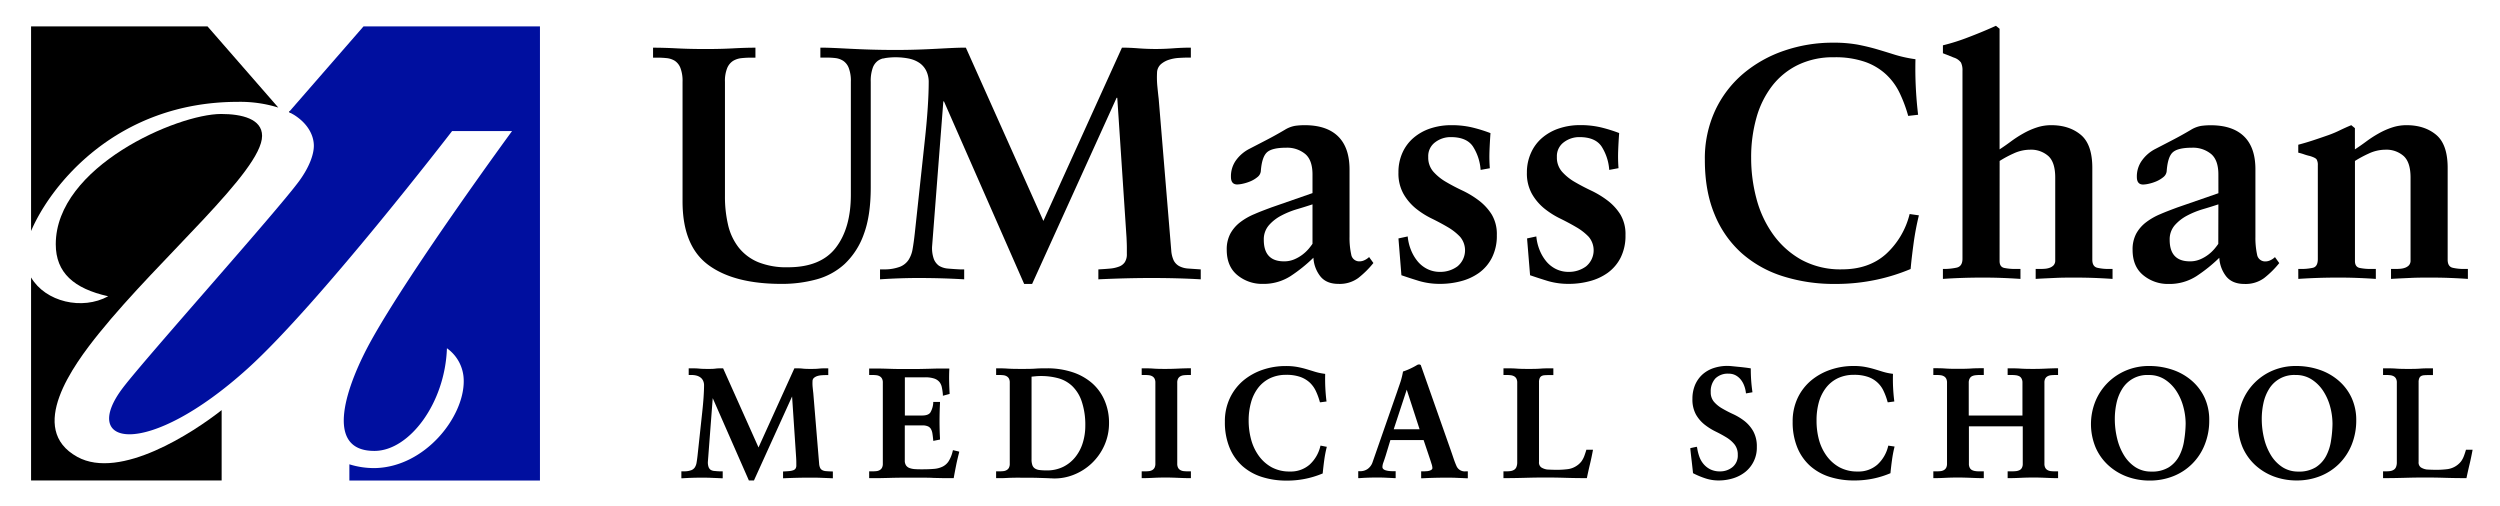 <svg id="Layer_1" data-name="Layer 1" xmlns="http://www.w3.org/2000/svg" viewBox="0 0 1080 218.8"><defs><style>.cls-1{fill:#000f9f;}</style></defs><path d="M356.81,203.53a4,4,0,0,1-1.6-.44,2.19,2.19,0,0,1-.89-.92,5,5,0,0,1-.45-1.8l-2.53-30.56c-.09-.77-.18-1.6-.27-2.51a17.84,17.84,0,0,1-.06-2.63,1.87,1.87,0,0,1,.6-1.41,4.38,4.38,0,0,1,1.47-.81,8.11,8.11,0,0,1,1.89-.34c.7-.05,1.3-.07,1.77-.07h1.07v-2.93h-.47c-1.16,0-2.36,0-3.57.13s-2.36.13-3.5.13-2.36,0-3.49-.13-2.28-.13-3.3-.13h-.31l-.12.27-15.37,33.91-15.17-33.91-.12-.27h-.3c-1,0-2.06,0-3,.13s-2,.13-3,.13c-1.36,0-2.72,0-4-.13s-2.72-.13-4.1-.13h-.47V162h1.34a8.57,8.57,0,0,1,2,.25,5.07,5.07,0,0,1,1.68.77,3.74,3.74,0,0,1,1.16,1.37,4.62,4.62,0,0,1,.45,2.15c0,1.31-.07,3-.2,5s-.34,4.26-.6,6.66l-2,18.55c-.13,1.19-.28,2.23-.43,3.11a5.33,5.33,0,0,1-.76,2.06,3.24,3.24,0,0,1-1.49,1.19,8.49,8.49,0,0,1-2.94.5h-1.38v3l.5,0c1.3-.08,2.61-.15,3.91-.19s2.67-.07,3.92-.07c1.47,0,3,0,4.52.07s3,.11,4.52.19l.49,0v-3H311c-.88,0-1.71-.1-2.43-.16a3.55,3.55,0,0,1-1.59-.5,2.61,2.61,0,0,1-.85-1.12,6.07,6.07,0,0,1-.33-2.28L307.9,172l15.49,35.27.12.28h2.21l.12-.28,16.34-36,1.76,26.52c.05.89.07,1.54.07,2V201a2.57,2.57,0,0,1-.32,1.4,2,2,0,0,1-.95.73,6.75,6.75,0,0,1-1.68.37c-.7.06-1.48.12-2.34.16l-.44,0v2.94l.49,0c1.88-.08,3.73-.15,5.48-.19s3.67-.07,5.49-.07c1.56,0,3.18,0,4.82.07s3.18.11,4.75.19l.49,0v-2.94l-.44,0C358.41,203.65,357.56,203.59,356.81,203.53Z"/><path d="M412.13,194.57l-.45-.11-.12.45a14.21,14.21,0,0,1-1.76,4.36,6.64,6.64,0,0,1-2.52,2.27,10.12,10.12,0,0,1-3.63,1c-1.45.13-3.19.2-5.16.2-1.05,0-2.07,0-3-.07a8.25,8.25,0,0,1-2.47-.44,3.17,3.17,0,0,1-1.58-1.13,3.72,3.72,0,0,1-.57-2.22V183.77h7.53a5.91,5.91,0,0,1,2.49.42,2.78,2.78,0,0,1,1.27,1.14,5.73,5.73,0,0,1,.64,1.91q.19,1.17.33,2.7l.05.52.51-.1,2-.4.39-.08,0-.41c-.13-2.52-.2-5.06-.2-7.57s.07-5.21.2-7.77l0-.49h-2.92l0,.42a9.38,9.38,0,0,1-1.2,4.06c-.57.92-1.78,1.38-3.6,1.38h-7.46V163h8.79a11.71,11.71,0,0,1,4,.57,5,5,0,0,1,2.2,1.52,5.48,5.48,0,0,1,1,2.31,24.1,24.1,0,0,1,.43,3l0,.56.54-.14,2-.54.37-.1,0-.38c-.09-1.47-.16-3.19-.2-5.11s0-3.63.07-5l0-.49h-.5l-3.77,0c-1.4,0-2.86.06-4.37.1s-3.05.08-4.53.1l-4.39,0-4.36,0c-1.5,0-3-.05-4.49-.1s-2.87-.08-4.2-.1l-3.55,0h-.46V162h1.4a14,14,0,0,1,1.74.1,3.66,3.66,0,0,1,1.39.44,2.56,2.56,0,0,1,1,1,3.56,3.56,0,0,1,.37,1.82v34.92a3.7,3.7,0,0,1-.37,1.81,2.54,2.54,0,0,1-1,1,3.66,3.66,0,0,1-1.39.44,16.33,16.33,0,0,1-1.74.09h-1.4v2.94H376l3.54,0,4.54-.1c1.62-.05,3.26-.08,4.89-.1s3.25,0,4.76,0,3.09,0,4.73,0,3.24,0,4.86.1l4.57.1,3.77,0H412l.07-.39c.3-1.75.65-3.52,1-5.28s.79-3.52,1.23-5.28l.11-.46L414,195Z"/><path d="M471.86,165.59a24.58,24.58,0,0,0-8.49-4.79,34.82,34.82,0,0,0-11.18-1.69c-1.42,0-3.06,0-4.85.13s-3.76.13-5.88.13-4.18,0-6.14-.13-3.5-.13-4.52-.13h-.47V162h1.4a14.2,14.2,0,0,1,1.75.1,3.61,3.61,0,0,1,1.38.44,2.58,2.58,0,0,1,1,1,3.68,3.68,0,0,1,.36,1.82v34.92a3.7,3.7,0,0,1-.37,1.81,2.54,2.54,0,0,1-1,1,3.61,3.61,0,0,1-1.38.44,16.52,16.52,0,0,1-1.75.09h-1.4v2.94h.47c.44,0,1.06,0,1.84,0s1.66-.05,2.64-.1,2.05-.07,3.16-.09,2.29,0,3.35,0c2.24,0,4.48,0,6.66.07s4,.11,5.44.2c.54,0,1.09.05,1.62.05a22.17,22.17,0,0,0,8.15-1.52,24.14,24.14,0,0,0,13.45-12.8,23.38,23.38,0,0,0,2-9.59,24.18,24.18,0,0,0-1.87-9.65A20.85,20.85,0,0,0,471.86,165.59Zm-4.09,25.67a18.4,18.4,0,0,1-3.19,6.14,15.53,15.53,0,0,1-5.21,4.24,15.78,15.78,0,0,1-7.25,1.58,24.27,24.27,0,0,1-3-.16,4.63,4.63,0,0,1-2-.66A2.78,2.78,0,0,1,446,201a7.25,7.25,0,0,1-.37-2.59V162.72l1.84-.18c.73-.07,1.48-.1,2.22-.1a28.53,28.53,0,0,1,7.45.95,14.21,14.21,0,0,1,6,3.33,16.43,16.43,0,0,1,4.11,6.54A31.7,31.7,0,0,1,468.85,184,24.55,24.55,0,0,1,467.77,191.26Z"/><path d="M508.85,159.24c-1.85.09-3.63.13-5.31.13s-3.36,0-5.17-.13-3.4-.13-4.69-.13h-.47V162h1.4a14.2,14.2,0,0,1,1.75.1,3.72,3.72,0,0,1,1.39.44,2.56,2.56,0,0,1,1,1,3.7,3.7,0,0,1,.37,1.82v34.92a3.82,3.82,0,0,1-.37,1.81,2.61,2.61,0,0,1-1,1,3.72,3.72,0,0,1-1.39.44,16.52,16.52,0,0,1-1.75.09h-1.4v2.94h.47c1.31,0,2.88-.05,4.66-.14s3.53-.13,5.14-.13,3.43.05,5.31.13,3.6.14,5.22.14h.46v-2.94h-1.4a16.76,16.76,0,0,1-1.71-.09,3.76,3.76,0,0,1-1.42-.44,2.61,2.61,0,0,1-1-1,3.82,3.82,0,0,1-.37-1.81V165.37a3.67,3.67,0,0,1,.37-1.82,2.56,2.56,0,0,1,1-1,3.76,3.76,0,0,1,1.42-.44,14.37,14.37,0,0,1,1.71-.1h1.4v-2.93H514C512.45,159.11,510.72,159.15,508.85,159.24Z"/><path d="M570.87,192.57l-.41-.06-.11.4a15.6,15.6,0,0,1-4.62,7.83,12.35,12.35,0,0,1-8.52,2.95,16,16,0,0,1-7.93-1.87,17.06,17.06,0,0,1-5.55-5,21.53,21.53,0,0,1-3.26-7,31.19,31.19,0,0,1-1.05-8.07,28.62,28.62,0,0,1,1.05-8,18.32,18.32,0,0,1,3.08-6.24,14.38,14.38,0,0,1,5.07-4.1,15.86,15.86,0,0,1,7-1.48,17.89,17.89,0,0,1,6.1.9,12,12,0,0,1,4.08,2.43,12.12,12.12,0,0,1,2.63,3.63,28.24,28.24,0,0,1,1.67,4.49l.11.39.4,0,2-.27.46-.06L573,173c-.22-1.84-.37-3.7-.46-5.53s-.11-3.68-.07-5.53v-.42l-.41-.06a25.16,25.16,0,0,1-4.06-.88c-1.2-.38-2.4-.74-3.6-1.1a39.35,39.35,0,0,0-3.91-.94,26.57,26.57,0,0,0-5.09-.41,30.57,30.57,0,0,0-9.95,1.62,26.21,26.21,0,0,0-8.38,4.68A22.49,22.49,0,0,0,531.3,172a23.39,23.39,0,0,0-2.15,10.2,28.77,28.77,0,0,0,2,11.14,21.79,21.79,0,0,0,5.58,8,23.24,23.24,0,0,0,8.47,4.72,34.34,34.34,0,0,0,10.54,1.56,39.26,39.26,0,0,0,15.44-3l.25-.11,0-.27c.18-1.8.39-3.61.63-5.38a51.91,51.91,0,0,1,1-5.35l.12-.5-.51-.08Z"/><path d="M633.17,203.62a3.86,3.86,0,0,1-4-2.38c-.44-1-.86-2.1-1.25-3.26s-.8-2.35-1.2-3.5l-12.27-34.86c-.09-.27-.19-.55-.3-.85s-.21-.55-.29-.81l0-.06,0-.05a1,1,0,0,0-.86-.41,2.52,2.52,0,0,0-.68.16l0,0,0,0a28.72,28.72,0,0,1-2.65,1.44,26.53,26.53,0,0,1-3.31,1.37l-.26.09-.05.28a33.18,33.18,0,0,1-1,4.07c-.49,1.5-1,2.88-1.4,4.11l-10.66,30.6a5.89,5.89,0,0,1-2.13,3,5.52,5.52,0,0,1-3.23,1h-.87v3l.51,0c1.17-.09,2.38-.16,3.58-.2s2.4-.07,3.58-.07,2.66,0,4,.07,2.7.11,4,.2l.5,0v-3h-1.2a16.22,16.22,0,0,1-1.65-.09,8,8,0,0,1-1.54-.32,2.42,2.42,0,0,1-1-.58,1.18,1.18,0,0,1-.33-.87,6.11,6.11,0,0,1,.44-2c.31-.86.65-1.88,1-3l2-6.6H615l2.49,7.41c.36,1.06.67,2,.93,2.86a6.72,6.72,0,0,1,.38,1.79.85.85,0,0,1-.28.66,2.47,2.47,0,0,1-.89.49,5.68,5.68,0,0,1-1.24.25c-.44,0-.86.06-1.25.06h-1.2v3l.49,0c1.66-.09,3.35-.16,5-.2s3.33-.07,5-.07,3.14,0,4.65.07,3,.11,4.52.2l.5,0v-3h-.87Zm-31.08-18.19,5.62-17.09,5.55,17.09Z"/><path d="M685.65,194.29h-.35l-.09.34c-.22.73-.49,1.53-.79,2.37a10.48,10.48,0,0,1-1.21,2.29,8.59,8.59,0,0,1-2.47,2.17,8.7,8.7,0,0,1-3.61,1.23,38.13,38.13,0,0,1-4.47.27c-1.46,0-2.89-.05-4.24-.13a6.3,6.3,0,0,1-2.57-.9,2.58,2.58,0,0,1-1-2.37V165.17a4.27,4.27,0,0,1,.32-1.85,2,2,0,0,1,.78-.87,3,3,0,0,1,1.24-.34c.54-.05,1.12-.07,1.73-.07h2.13v-2.93h-.47c-1.69,0-3.4,0-5.09.13s-3.37.13-5,.13-3.52,0-5.24-.13-3.51-.13-5.29-.13h-.46V162h1.4a14.15,14.15,0,0,1,1.74.1,4,4,0,0,1,1.43.44,2.56,2.56,0,0,1,1,1,3.67,3.67,0,0,1,.37,1.82v34.26a5.25,5.25,0,0,1-.39,2.23,2.5,2.5,0,0,1-1,1.13,3.93,3.93,0,0,1-1.44.51,12,12,0,0,1-1.72.12h-1.4v2.94h.46c3,0,5.93-.05,8.81-.13s5.91-.14,8.79-.14,5.83.05,8.78.14,5.85.13,8.81.13h.38l.08-.37c.4-1.92.82-3.82,1.26-5.65s.85-3.77,1.21-5.69l.1-.56h-2.5Z"/><path d="M753.68,181.93a25.34,25.34,0,0,0-4.92-3,53.37,53.37,0,0,1-4.79-2.48,13.46,13.46,0,0,1-3.58-2.93,6.23,6.23,0,0,1-1.35-4.16,8.23,8.23,0,0,1,2-5.87,7.62,7.62,0,0,1,5.76-2.06,6.28,6.28,0,0,1,2.89.65,7.21,7.21,0,0,1,2.22,1.78,9.37,9.37,0,0,1,1.52,2.61,12,12,0,0,1,.77,3l.07.48.48-.08,1.87-.33.44-.08L757,169c-.22-1.59-.39-3.2-.5-4.77s-.16-3.15-.16-4.7v-.39l-.4-.07c-.53-.09-1.24-.19-2.15-.3s-1.86-.22-2.78-.3l-2.69-.27c-.88-.09-1.55-.13-2-.13a19,19,0,0,0-6.08.95,13.8,13.8,0,0,0-4.83,2.8,13.05,13.05,0,0,0-3.15,4.49,15.35,15.35,0,0,0-1.13,6,13.45,13.45,0,0,0,1.52,6.76,15.14,15.14,0,0,0,3.75,4.37,26.74,26.74,0,0,0,4.79,3c1.67.81,3.23,1.67,4.65,2.54a13.42,13.42,0,0,1,3.51,3.06,7,7,0,0,1,1.37,4.47,6.4,6.4,0,0,1-2.23,5.24,8.38,8.38,0,0,1-5.5,1.89,9.24,9.24,0,0,1-4-.82,9.08,9.08,0,0,1-2.91-2.19,10.24,10.24,0,0,1-1.92-3.22,20.29,20.29,0,0,1-1-4L733,193l-.49.1-1.86.4-.42.09,0,.42c.17,1.62.35,3.28.57,5.07.18,1.59.37,3.24.56,5.06l0,.25.22.12a35.38,35.38,0,0,0,5.2,2.16,18.18,18.18,0,0,0,5.61.89,21.38,21.38,0,0,0,6.27-.92,15.94,15.94,0,0,0,5.29-2.75,13.38,13.38,0,0,0,5-10.79,13.49,13.49,0,0,0-1.53-6.77A15.15,15.15,0,0,0,753.68,181.93Z"/><path d="M816.16,192.57l-.42-.06-.1.4a15.62,15.62,0,0,1-4.63,7.83,12.33,12.33,0,0,1-8.52,2.95,16,16,0,0,1-7.93-1.87,17.08,17.08,0,0,1-5.55-5,21.38,21.38,0,0,1-3.26-7,31.62,31.62,0,0,1-1-8.07,29,29,0,0,1,1-8,18.33,18.33,0,0,1,3.09-6.24,14.26,14.26,0,0,1,5.06-4.1,15.9,15.9,0,0,1,7-1.48,17.93,17.93,0,0,1,6.1.9,11.45,11.45,0,0,1,6.7,6.06,27.3,27.3,0,0,1,1.67,4.49l.11.39.4,0,2-.27.46-.06-.05-.46c-.22-1.84-.38-3.7-.47-5.53s-.11-3.68-.06-5.53v-.42l-.42-.06a25,25,0,0,1-4.05-.88c-1.2-.37-2.41-.75-3.61-1.1a38.69,38.69,0,0,0-3.91-.94,26.57,26.57,0,0,0-5.09-.41,30.51,30.51,0,0,0-9.94,1.62,26.21,26.21,0,0,0-8.38,4.68,22.39,22.39,0,0,0-5.79,7.56,23.53,23.53,0,0,0-2.14,10.2,28.77,28.77,0,0,0,2,11.14,21.7,21.7,0,0,0,5.59,8,23.2,23.2,0,0,0,8.46,4.72A34.39,34.39,0,0,0,801,207.56a39.49,39.49,0,0,0,8.56-.88,39.07,39.07,0,0,0,6.88-2.16l.26-.11,0-.27c.18-1.8.39-3.61.64-5.38a51.84,51.84,0,0,1,1-5.35l.12-.5-.51-.08Z"/><path d="M883.83,159.24c-1.82.09-3.6.13-5.27.13s-3.71,0-5.64-.13-3.69-.13-5.16-.13h-.46V162H869a14.93,14.93,0,0,1,1.78.1,4.83,4.83,0,0,1,1.52.42,2.38,2.38,0,0,1,1,1,3.53,3.53,0,0,1,.4,1.85V179.5H850.5V165.37a3.6,3.6,0,0,1,.4-1.85,2.46,2.46,0,0,1,1-1,4.72,4.72,0,0,1,1.55-.42,15.16,15.16,0,0,1,1.75-.1H857v-2.93h-.47c-1.47,0-3.2,0-5.15.13s-3.84.13-5.64.13-3.45,0-5.28-.13-3.45-.13-4.79-.13h-.47V162h1.41a14.15,14.15,0,0,1,1.74.1,3.72,3.72,0,0,1,1.39.44,2.56,2.56,0,0,1,1,1,3.67,3.67,0,0,1,.37,1.82v34.92a3.82,3.82,0,0,1-.37,1.81,2.61,2.61,0,0,1-1,1,3.72,3.72,0,0,1-1.39.44,16.47,16.47,0,0,1-1.74.09h-1.41v2.94h.47c1.36,0,3-.05,4.79-.14s3.62-.13,5.28-.13,3.67.05,5.64.13,3.66.14,5.15.14H857v-2.94h-1.73c-.56,0-1.15,0-1.75-.09a4.73,4.73,0,0,1-1.55-.43,2.37,2.37,0,0,1-1-.95,3.65,3.65,0,0,1-.4-1.86V184.17h23.26v16.12a3.57,3.57,0,0,1-.4,1.86,2.3,2.3,0,0,1-1,.95,4.69,4.69,0,0,1-1.52.43,17.39,17.39,0,0,1-1.78.09H867.3v2.94h.46c1.49,0,3.23-.05,5.16-.14s3.86-.13,5.64-.13,3.42.05,5.28.13,3.42.14,4.78.14h.47v-2.94h-1.4a16.76,16.76,0,0,1-1.71-.09,3.65,3.65,0,0,1-1.42-.44,2.54,2.54,0,0,1-1-1,3.7,3.7,0,0,1-.37-1.81V165.37a3.68,3.68,0,0,1,.36-1.82,2.58,2.58,0,0,1,1-1,3.65,3.65,0,0,1,1.42-.44,14.37,14.37,0,0,1,1.71-.1h1.4v-2.93h-.47C887.29,159.11,885.68,159.15,883.83,159.24Z"/><path d="M946.76,164.39a24.79,24.79,0,0,0-8.25-4.66,31.21,31.21,0,0,0-10.15-1.62,25.37,25.37,0,0,0-9.88,1.93,24.89,24.89,0,0,0-7.94,5.3,24.61,24.61,0,0,0-5.3,7.95,26.38,26.38,0,0,0,0,19.86,22.57,22.57,0,0,0,5.38,7.69,24.58,24.58,0,0,0,8.08,5,28,28,0,0,0,10,1.76,27.17,27.17,0,0,0,10.11-1.87,24,24,0,0,0,13.58-13.52,27.64,27.64,0,0,0,2-10.6,22.85,22.85,0,0,0-2-9.8A21.91,21.91,0,0,0,946.76,164.39Zm-3.23,26a21,21,0,0,1-2.15,6.65,13,13,0,0,1-4.44,4.82,13.7,13.7,0,0,1-7.58,1.86,12.36,12.36,0,0,1-6.84-1.89,16.08,16.08,0,0,1-4.92-5.09,24.76,24.76,0,0,1-3-7.33,35.55,35.55,0,0,1-1-8.55,31.86,31.86,0,0,1,.72-6.66,19.21,19.21,0,0,1,2.41-6.09,12.61,12.61,0,0,1,11.53-6.1,12.44,12.44,0,0,1,6.94,1.92,16.86,16.86,0,0,1,5,5,23.37,23.37,0,0,1,3,6.8,28.59,28.59,0,0,1,1,7.34A49.3,49.3,0,0,1,943.53,190.36Z"/><path d="M1010.23,164.39a24.79,24.79,0,0,0-8.25-4.66,31.16,31.16,0,0,0-10.15-1.62A25.29,25.29,0,0,0,982,160a24.36,24.36,0,0,0-13.25,13.25,26.38,26.38,0,0,0,0,19.86,22.85,22.85,0,0,0,5.38,7.69,24.69,24.69,0,0,0,8.08,5,28.08,28.08,0,0,0,10,1.76,27.15,27.15,0,0,0,10.1-1.87,24.23,24.23,0,0,0,8.15-5.3,24.63,24.63,0,0,0,5.44-8.22,27.83,27.83,0,0,0,2-10.6,22.85,22.85,0,0,0-2.05-9.8A21.91,21.91,0,0,0,1010.23,164.39Zm-3.23,26a20.78,20.78,0,0,1-2.15,6.65,13,13,0,0,1-4.44,4.82,13.7,13.7,0,0,1-7.58,1.86A12.41,12.41,0,0,1,986,201.8a16.19,16.19,0,0,1-4.92-5.09,25,25,0,0,1-3-7.33,35.55,35.55,0,0,1-1-8.55,31.86,31.86,0,0,1,.72-6.66,19.21,19.21,0,0,1,2.41-6.09A12.64,12.64,0,0,1,991.7,162a12.42,12.42,0,0,1,6.94,1.92,16.86,16.86,0,0,1,5,5,23.66,23.66,0,0,1,3,6.8,29,29,0,0,1,1,7.34A49.3,49.3,0,0,1,1007,190.36Z"/><path d="M1067.58,194.29h-2.28l-.1.34c-.22.74-.48,1.53-.79,2.37a10.07,10.07,0,0,1-1.21,2.29,9.05,9.05,0,0,1-6.07,3.4,38.29,38.29,0,0,1-4.48.27c-1.46,0-2.88-.05-4.23-.13a6.34,6.34,0,0,1-2.58-.9,2.58,2.58,0,0,1-1-2.37V165.17a4.29,4.29,0,0,1,.31-1.85,2,2,0,0,1,.78-.87,3.06,3.06,0,0,1,1.24-.34c.55-.05,1.13-.07,1.73-.07h2.14v-2.93h-.47c-1.69,0-3.4,0-5.09.13s-3.37.13-5,.13-3.53,0-5.24-.13-3.52-.13-5.29-.13h-.47V162h1.4a14.2,14.2,0,0,1,1.75.1,4.11,4.11,0,0,1,1.43.44,2.54,2.54,0,0,1,1,1,3.56,3.56,0,0,1,.37,1.82v34.26a5.25,5.25,0,0,1-.39,2.23,2.5,2.5,0,0,1-1,1.13,3.88,3.88,0,0,1-1.43.51,12,12,0,0,1-1.73.12h-1.4v2.94h.47c3,0,5.92-.05,8.81-.13s5.9-.14,8.78-.14,5.83.05,8.78.14,5.86.13,8.81.13h.38l.08-.37c.4-1.92.83-3.82,1.27-5.65s.84-3.77,1.2-5.69l.1-.56Z"/><path d="M567,75.4q0-6.3-3.22-8.94a12.26,12.26,0,0,0-8.08-2.65q-6.3,0-8.45,2.07c-1.43,1.39-2.29,4.08-2.58,8.09a3.69,3.69,0,0,1-1.43,2.51,12.28,12.28,0,0,1-2.93,1.79A18.54,18.54,0,0,1,537,79.34a12.6,12.6,0,0,1-2.51.35c-1.81,0-2.72-1.09-2.72-3.29A11.8,11.8,0,0,1,534,69.18a16.33,16.33,0,0,1,5.58-4.8l7.45-3.86q3.87-2,8-4.44a12.66,12.66,0,0,1,4.44-1.72,29.51,29.51,0,0,1,4.15-.28q9.45,0,14.39,4.79T583,73.11v29.2a33.3,33.3,0,0,0,.72,7.59,3.5,3.5,0,0,0,3.72,3,4.84,4.84,0,0,0,2.15-.57,7.09,7.09,0,0,0,1.86-1.29l1.86,2.58a40.57,40.57,0,0,1-6.58,6.51,13.58,13.58,0,0,1-8.45,2.51c-3.43,0-6-1-7.8-3.15a14.22,14.22,0,0,1-3.08-8.16,65.93,65.93,0,0,1-9.87,7.94,21.53,21.53,0,0,1-12,3.37,16.73,16.73,0,0,1-11-3.8q-4.58-3.78-4.58-10.94a14.4,14.4,0,0,1,1.58-7,15.77,15.77,0,0,1,4.29-4.94,27.27,27.27,0,0,1,6.16-3.5c2.28-1,4.72-1.91,7.3-2.87L567,83.42Zm0,12.88q-3,1-6.65,2.08a37.15,37.15,0,0,0-6.87,2.79,18.36,18.36,0,0,0-5.37,4.22,9.25,9.25,0,0,0-2.15,6.23q0,9.3,8.73,9.3a11.06,11.06,0,0,0,4.44-.86,16.21,16.21,0,0,0,3.58-2.07,17.33,17.33,0,0,0,2.65-2.5c.71-.86,1.26-1.58,1.64-2.15Z"/><path d="M639.63,73.4a21.5,21.5,0,0,0-3.3-10.09q-2.72-4.08-9.58-4.08A11,11,0,0,0,620,61.45a7.42,7.42,0,0,0-3,6.37,9.22,9.22,0,0,0,2.22,6.36,22.17,22.17,0,0,0,5.51,4.44c2.19,1.29,4.56,2.53,7.09,3.72a40,40,0,0,1,7.08,4.3,22.89,22.89,0,0,1,5.51,6,16.46,16.46,0,0,1,2.22,8.94,20.84,20.84,0,0,1-2.15,9.81,18.15,18.15,0,0,1-5.58,6.51,23.59,23.59,0,0,1-7.8,3.58,34.74,34.74,0,0,1-8.8,1.15,31.55,31.55,0,0,1-9.16-1.22q-4-1.22-7.73-2.51L604.13,103l4-.86a20.85,20.85,0,0,0,1.36,5.73,18.44,18.44,0,0,0,2.79,4.86,12.82,12.82,0,0,0,4.22,3.43,12.15,12.15,0,0,0,5.65,1.29,12.44,12.44,0,0,0,7.45-2.36,9,9,0,0,0,1.14-12.81,23.86,23.86,0,0,0-5.29-4.15c-2.1-1.24-4.42-2.48-6.94-3.72A35.76,35.76,0,0,1,611.57,90a22.56,22.56,0,0,1-5.29-6.3,18,18,0,0,1-2.15-9.16A20.35,20.35,0,0,1,605.85,66a18.27,18.27,0,0,1,4.79-6.44,21.65,21.65,0,0,1,7.3-4.08A28.29,28.29,0,0,1,627,54.08a38.27,38.27,0,0,1,8.8.93,64.72,64.72,0,0,1,8.09,2.5q-.28,3.87-.43,7.66a67,67,0,0,0,.14,7.51Z"/><path d="M695.19,73.4a21.6,21.6,0,0,0-3.29-10.09q-2.73-4.08-9.59-4.08a11,11,0,0,0-6.73,2.22,7.42,7.42,0,0,0-3,6.37,9.22,9.22,0,0,0,2.22,6.36,22.17,22.17,0,0,0,5.51,4.44q3.3,1.93,7.09,3.72a40,40,0,0,1,7.08,4.3,22.72,22.72,0,0,1,5.51,6,16.46,16.46,0,0,1,2.22,8.94,21,21,0,0,1-2.14,9.81,18.27,18.27,0,0,1-5.59,6.51,23.59,23.59,0,0,1-7.8,3.58,34.68,34.68,0,0,1-8.8,1.15,31.55,31.55,0,0,1-9.16-1.22q-4-1.22-7.73-2.51L659.69,103l4-.86a20.85,20.85,0,0,0,1.36,5.73,18.44,18.44,0,0,0,2.79,4.86,12.82,12.82,0,0,0,4.22,3.43,12.19,12.19,0,0,0,5.66,1.29,12.44,12.44,0,0,0,7.44-2.36,9,9,0,0,0,1.14-12.81A23.86,23.86,0,0,0,681,98.16c-2.1-1.24-4.42-2.48-6.94-3.72a35.76,35.76,0,0,1-7-4.44,22.56,22.56,0,0,1-5.29-6.3,18,18,0,0,1-2.15-9.16A20.35,20.35,0,0,1,661.41,66a18.27,18.27,0,0,1,4.79-6.44,21.74,21.74,0,0,1,7.3-4.08,28.29,28.29,0,0,1,9.09-1.43,38.42,38.42,0,0,1,8.81.93,65.1,65.1,0,0,1,8.08,2.5q-.29,3.87-.43,7.66a64.7,64.7,0,0,0,.15,7.51Z"/><path d="M824.34,50.07a59.8,59.8,0,0,0-3.65-9.81,26.77,26.77,0,0,0-5.87-8.08,26.06,26.06,0,0,0-9.09-5.44,39.06,39.06,0,0,0-13.45-2A34.66,34.66,0,0,0,776.82,28a31.52,31.52,0,0,0-11.23,9.08,40.2,40.2,0,0,0-6.8,13.74,62.56,62.56,0,0,0-2.29,17.4,67.89,67.89,0,0,0,2.29,17.6,46.85,46.85,0,0,0,7.15,15.39,37.53,37.53,0,0,0,12.24,11,35.15,35.15,0,0,0,17.54,4.15q11.6,0,19-6.59a34.56,34.56,0,0,0,10.24-17.31l4,.57a118,118,0,0,0-2.22,11.59c-.52,3.82-1,7.68-1.35,11.59a82.2,82.2,0,0,1-14.6,4.59,83.87,83.87,0,0,1-18.18,1.86,72.83,72.83,0,0,1-22.33-3.3,49,49,0,0,1-17.82-9.94,45.32,45.32,0,0,1-11.74-16.75q-4.23-10.09-4.22-23.55A49.21,49.21,0,0,1,741,47.63a46.78,46.78,0,0,1,12.16-15.88,54.71,54.71,0,0,1,17.68-9.88,64.41,64.41,0,0,1,21-3.43,57.82,57.82,0,0,1,10.74.85c2.95.58,5.72,1.24,8.3,2s5.15,1.55,7.72,2.36a56.8,56.8,0,0,0,8.88,1.93q-.15,6,.14,12t1,12Z"/><path d="M863.82,112.76q0,2.58,2.07,3a23.63,23.63,0,0,0,4.8.43h2.15v4.3c-2.78-.19-5.49-.33-8.16-.43s-5.4-.14-8.16-.14q-4.44,0-8.73.14t-8.45.43v-4.3a26.47,26.47,0,0,0,5.94-.57q2.51-.57,2.51-3.86V30.6a7.6,7.6,0,0,0-.65-3.58,6.07,6.07,0,0,0-3.07-2.14L839.34,23V19.58A88.34,88.34,0,0,0,850.58,16q6.36-2.43,11.66-4.86l1.58,1.28V64.53c1.62-1.06,3.26-2.2,4.93-3.44a49,49,0,0,1,5.3-3.43,32.27,32.27,0,0,1,5.8-2.58,19.7,19.7,0,0,1,6.3-1q7.73,0,12.73,4.14t5,14.32v39.65c0,2,.74,3.17,2.22,3.5a21.43,21.43,0,0,0,4.8.5h1.72v4.3q-4.15-.28-8.09-.43c-2.63-.09-5.32-.14-8.09-.14s-5.7,0-8.51.14-5.66.24-8.52.43v-4.3h1.43c.76,0,1.55,0,2.36-.07a7.68,7.68,0,0,0,2.22-.43,4.43,4.43,0,0,0,1.72-1.07,3,3,0,0,0,.72-2.15V76.69q0-6.59-3-9.3A11.26,11.26,0,0,0,877,64.67a17.08,17.08,0,0,0-7.16,1.64,48.26,48.26,0,0,0-6,3.22Z"/><path d="M958.34,75.4q0-6.3-3.22-8.94A12.31,12.31,0,0,0,947,63.81c-4.2,0-7,.69-8.45,2.07S936.3,70,936,74a3.73,3.73,0,0,1-1.43,2.51,12.35,12.35,0,0,1-2.94,1.79,18,18,0,0,1-3.29,1.07,12.61,12.61,0,0,1-2.5.35c-1.82,0-2.72-1.09-2.72-3.29a11.74,11.74,0,0,1,2.29-7.22,16.15,16.15,0,0,1,5.58-4.8l7.44-3.86q3.87-2,8-4.44a12.66,12.66,0,0,1,4.44-1.72,29.31,29.31,0,0,1,4.15-.28q9.44,0,14.38,4.79t4.94,14.24v29.2a34,34,0,0,0,.71,7.59,3.51,3.51,0,0,0,3.73,3,4.9,4.9,0,0,0,2.15-.57,6.86,6.86,0,0,0,1.85-1.29l1.86,2.58a40.18,40.18,0,0,1-6.58,6.51,13.55,13.55,0,0,1-8.44,2.51q-5.16,0-7.81-3.15a14.28,14.28,0,0,1-3.07-8.16,66,66,0,0,1-9.88,7.94,21.52,21.52,0,0,1-12,3.37,16.7,16.7,0,0,1-11-3.8q-4.59-3.78-4.58-10.94a14.4,14.4,0,0,1,1.57-7,15.67,15.67,0,0,1,4.3-4.94,27.41,27.41,0,0,1,6.15-3.5c2.29-1,4.73-1.91,7.3-2.87l17.75-6.15Zm0,12.88c-2,.67-4.22,1.36-6.66,2.08a37.15,37.15,0,0,0-6.87,2.79,18.63,18.63,0,0,0-5.37,4.22,9.3,9.3,0,0,0-2.14,6.23q0,9.3,8.73,9.3a11.06,11.06,0,0,0,4.44-.86A16.37,16.37,0,0,0,954,110a16.87,16.87,0,0,0,2.65-2.5c.72-.86,1.26-1.58,1.65-2.15Z"/><path d="M992.85,116.19h1a23.42,23.42,0,0,0,5.3-.5c1.43-.33,2.15-1.59,2.15-3.79V71.4a4.73,4.73,0,0,0-.51-2.51c-.33-.52-1.31-1-2.93-1.5a21.23,21.23,0,0,1-2.51-.72,22.51,22.51,0,0,0-2.5-.72V62.52c2.19-.57,4.44-1.24,6.73-2s4.39-1.48,6.29-2.15a45.41,45.41,0,0,0,4.94-2.08c1.67-.8,3.32-1.55,4.94-2.21l1.57,1.28v9.17c1.63-1.06,3.27-2.2,4.94-3.44a49,49,0,0,1,5.3-3.43,32.27,32.27,0,0,1,5.8-2.58,19.68,19.68,0,0,1,6.29-1q7.74,0,12.74,4.14t5,14.32v39.65c0,2,.74,3.17,2.22,3.5a21.43,21.43,0,0,0,4.8.5h1.72v4.3c-2.78-.19-5.47-.33-8.09-.43s-5.32-.14-8.09-.14-5.7,0-8.52.14-5.65.24-8.51.43v-4.3h1.43c.76,0,1.55,0,2.36-.07a7.68,7.68,0,0,0,2.22-.43,4.43,4.43,0,0,0,1.72-1.07,3,3,0,0,0,.71-2.15V76.69q0-6.59-3-9.3a11.22,11.22,0,0,0-7.86-2.72,17.08,17.08,0,0,0-7.16,1.64,49.19,49.19,0,0,0-6,3.22v43.23c0,1.72.7,2.72,2.08,3a23.53,23.53,0,0,0,4.79.43h2.15v4.3q-4.15-.28-8.16-.43t-8.16-.14q-4.42,0-8.72.14c-2.87.1-5.68.24-8.45.43Z"/><path d="M513.22,116a9.39,9.39,0,0,1-3.86-1.07,5.83,5.83,0,0,1-2.3-2.37,12.16,12.16,0,0,1-1.07-4.23l-5.44-65.66q-.29-2.43-.57-5.37a39,39,0,0,1-.14-5.81,5.07,5.07,0,0,1,1.64-3.73A10.08,10.08,0,0,1,505,25.81a17.26,17.26,0,0,1,4.29-.79c1.53-.09,2.81-.14,3.87-.14h1.29v-4.3c-2.49,0-5,.1-7.59.29s-5.11.29-7.59.29-5.1-.1-7.58-.29-4.82-.29-7-.29L450.74,95.44,417.25,20.58c-7.86,0-16.15,1-30.35,1-16.13,0-24.6-1-32.5-1v4.3h2.87a31.39,31.39,0,0,1,3.65.21,8,8,0,0,1,3.29,1.15,6.5,6.5,0,0,1,2.43,3.07,15.58,15.58,0,0,1,.93,6v48.8q0,14.46-6.51,22.91t-20.68,8.44a32.6,32.6,0,0,1-12.88-2.22,21.07,21.07,0,0,1-8.38-6.3,25,25,0,0,1-4.58-9.73,53.38,53.38,0,0,1-1.36-12.52V35.33a14.71,14.71,0,0,1,1-6,6.72,6.72,0,0,1,2.58-3.07,8.86,8.86,0,0,1,3.65-1.15,41.84,41.84,0,0,1,4.22-.21h1.72v-4.3q-4.29,0-9.66.29t-11.81.29q-6.87,0-12.52-.29t-10.24-.29v4.3h1.72a39.88,39.88,0,0,1,4.15.21,8.23,8.23,0,0,1,3.51,1.15,6.5,6.5,0,0,1,2.43,3.07,15.58,15.58,0,0,1,.93,6V87q0,19.19,11.09,27.42t31.71,8.22a56.36,56.36,0,0,0,15-1.93A29.29,29.29,0,0,0,364.93,114a32.63,32.63,0,0,0,8.23-12.82q3-8,3-20.18V35.33a16.81,16.81,0,0,1,.86-6,6.47,6.47,0,0,1,2.22-3.07,6.58,6.58,0,0,1,2.16-1l.14,0c.23,0,.47-.1.71-.13l.2-.05a29.6,29.6,0,0,1,10.48.28l.49.13a12.31,12.31,0,0,1,3,1.21l.1.06c.28.16.56.34.82.52a9,9,0,0,1,2.79,3.3,11,11,0,0,1,1.07,5.09c0,2.86-.13,6.5-.42,10.9s-.72,9.17-1.29,14.33l-4.3,39.85q-.42,3.87-.93,6.74a12.35,12.35,0,0,1-1.78,4.8,8,8,0,0,1-3.66,2.94,19.25,19.25,0,0,1-6.65,1.15h-2v4.29q4.15-.28,8.45-.43t8.45-.14q4.86,0,9.73.14c3.24.1,6.49.24,9.73.43v-4.29h-1.71c-2-.1-3.78-.22-5.3-.36a8.66,8.66,0,0,1-3.87-1.21,6.56,6.56,0,0,1-2.22-2.87,14.18,14.18,0,0,1-.78-5.29l4.87-62.84h.28l34.64,78.86h3.43l36.5-80.43h.29l4,60.4c.09,1.91.14,3.34.14,4.29v2.72a6.34,6.34,0,0,1-.86,3.58,5.17,5.17,0,0,1-2.5,1.93,14.35,14.35,0,0,1-3.87.86c-1.48.14-3.17.26-5.08.36v4.29q6-.28,11.81-.43t11.81-.14q5.14,0,10.38.14t10.23.43v-4.29C516.63,116.24,514.79,116.12,513.22,116Z"/><path d="M95.75,177.17c-12.2,9.62-43.82,30.39-62.34,20.21-21.95-12.07-1.86-39.5,9.42-53.47,26.37-32.68,70.39-70,70.39-85.21,0-7.33-8.71-9.46-17.71-9.46-18.87,0-71.42,22.7-71.42,56.28,0,12.3,7.84,19.16,22.65,22.47-11.2,6.14-27.06,2.47-33.32-8.13v87.7H95.75Z"/><path class="cls-1" d="M233.26,11.39H157.05l-32.22,37,2.36,1.34.1.07c5.91,3.81,8.29,8.9,8.29,13.17,0,3.83-2,9.22-6.17,15-9.18,12.67-66,76.06-76.23,89.44-19.33,25.3,10.14,31.33,53.93-8.31,30.76-27.85,88.2-102.49,88.2-102.49h25.9s-43.42,59.24-60.65,90.11c-10.71,19.18-21.31,48.37,1.45,48.07,14.86-.21,30.25-20.58,31.06-44.35a17.21,17.21,0,0,1,7.26,13.95c.24,15.64-16.59,37.26-38.19,37.82a35.64,35.64,0,0,1-11.21-1.63v7h82.33Z"/><path d="M89.64,11.39H13.42V99.82C21.83,80,50.36,44,102.77,44a55.48,55.48,0,0,1,17.46,2.47Z"/><path d="M124.81,48.39c.34.17.7.33,1,.51l-.73-.84Z"/></svg>